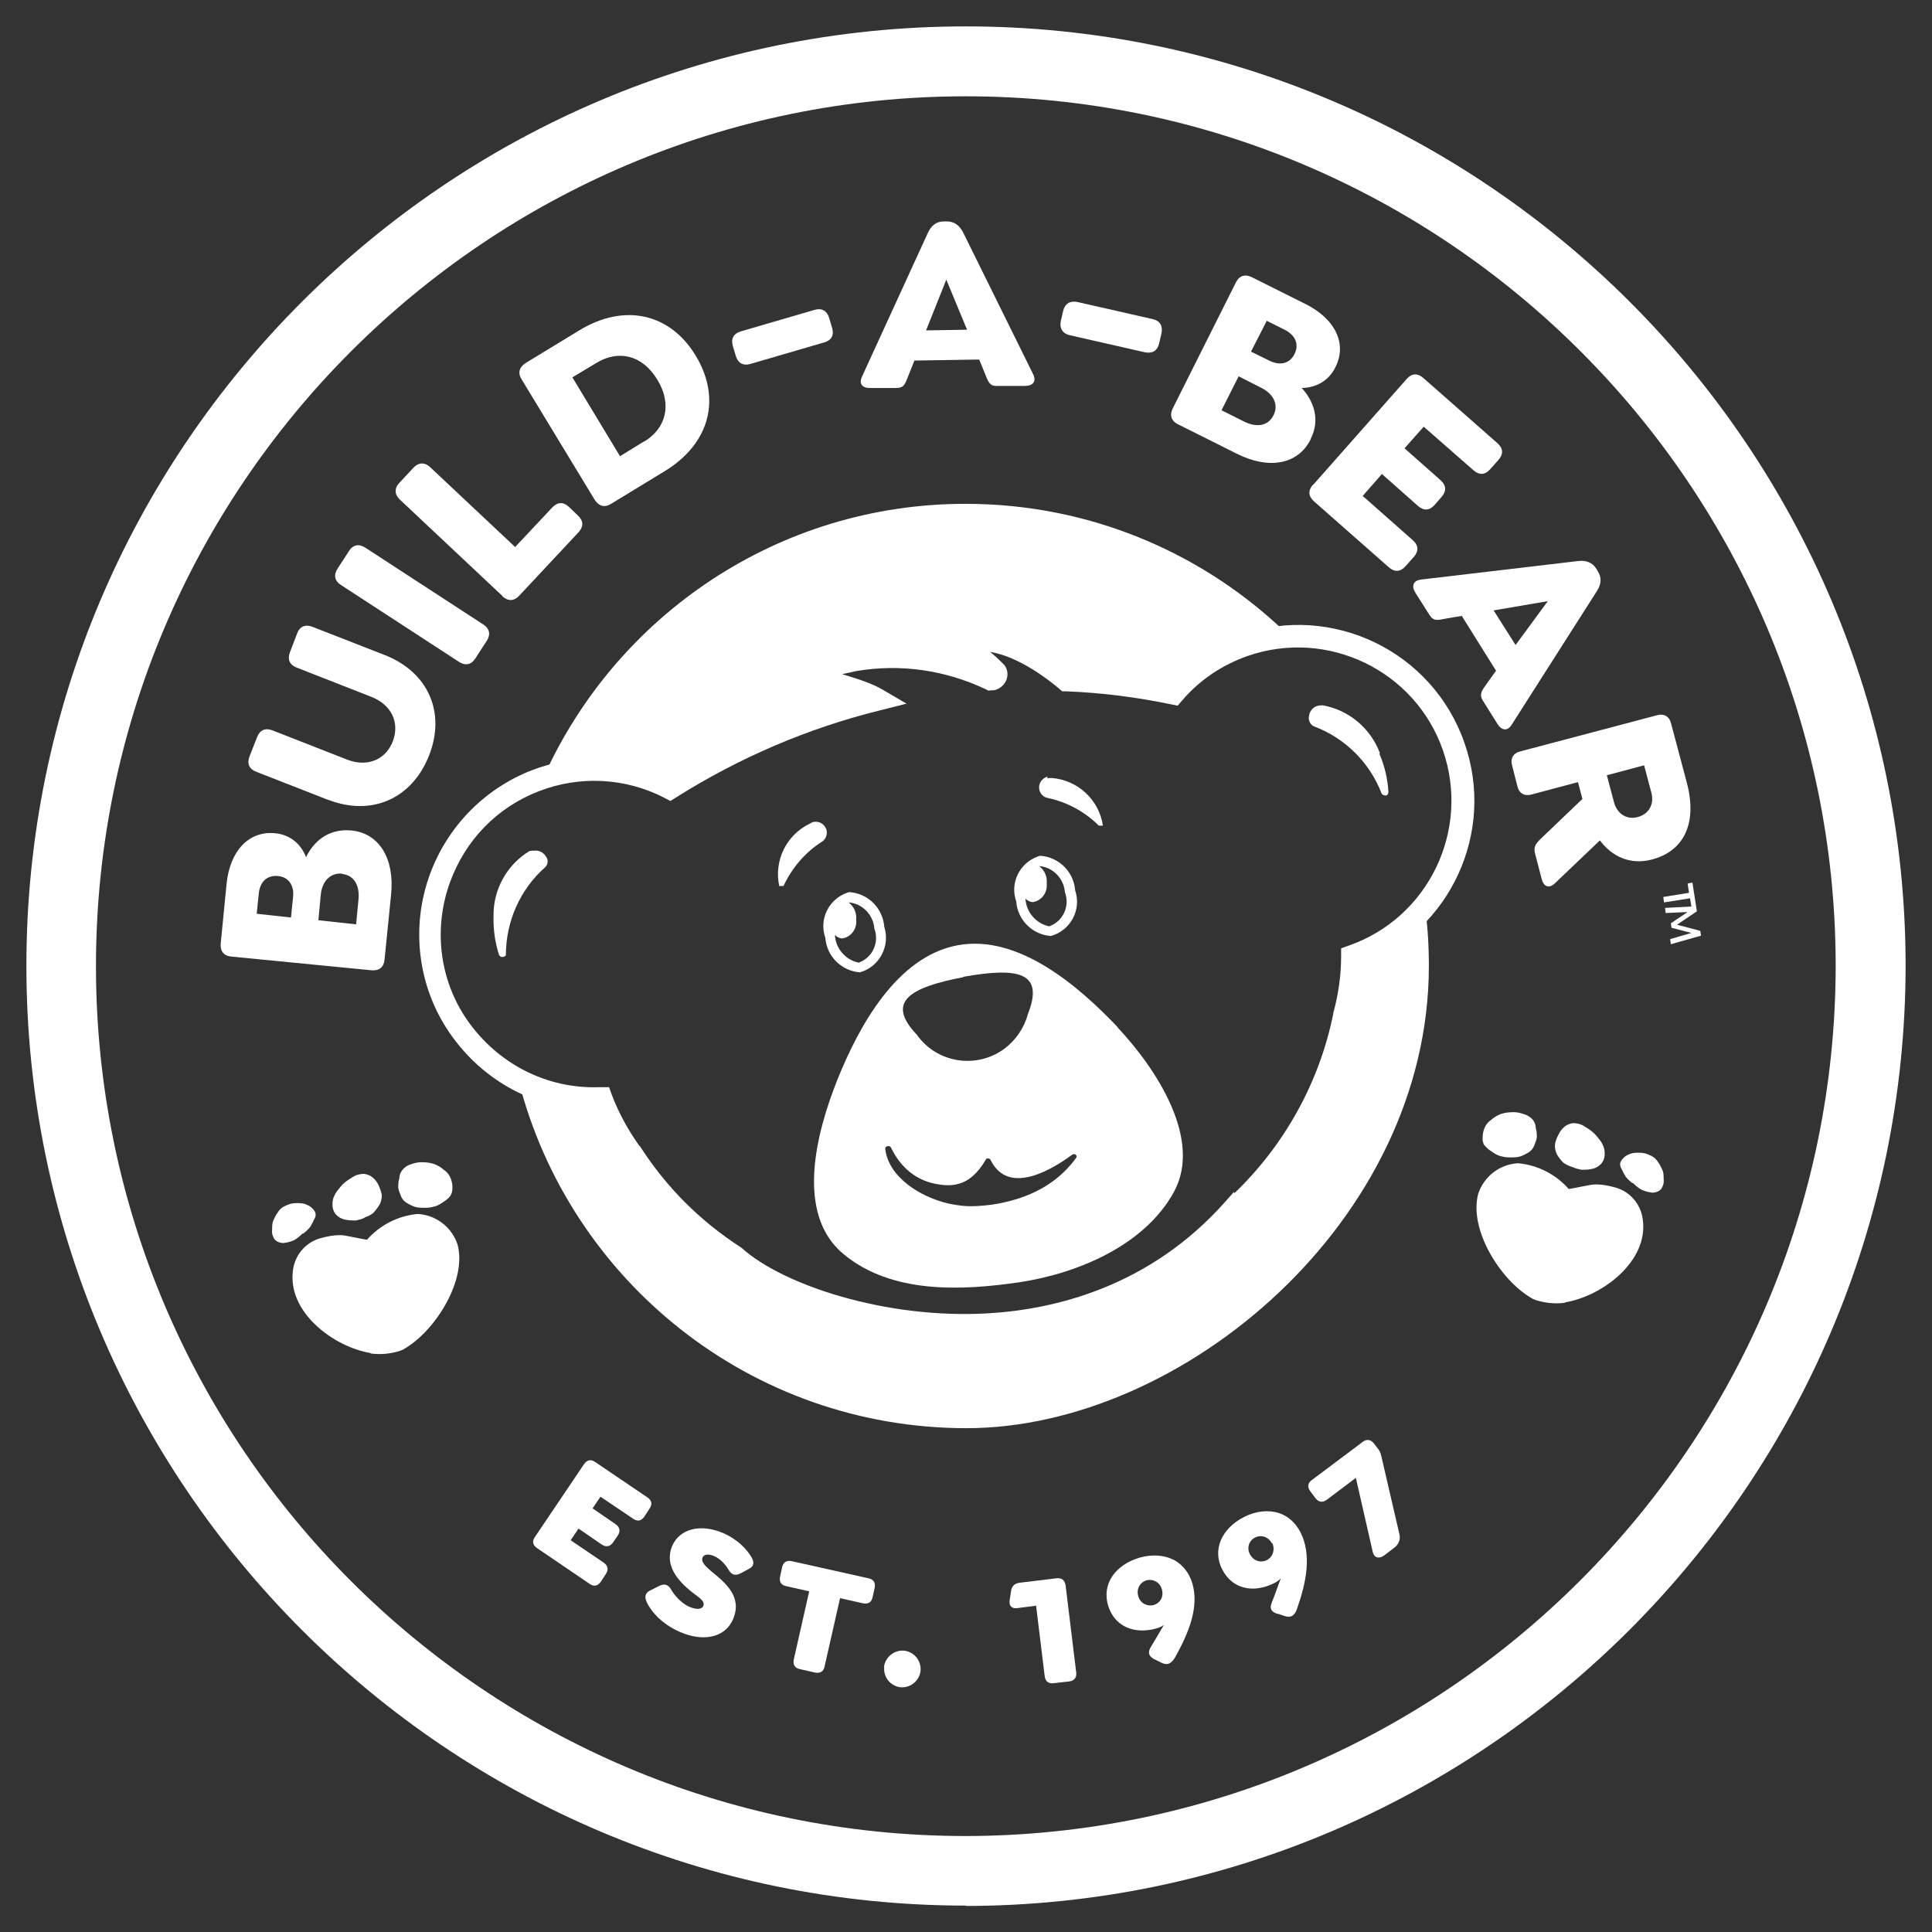 <?xml version="1.0" encoding="UTF-8"?>
<svg id="Layer_2" xmlns="http://www.w3.org/2000/svg" version="1.1" viewBox="0 0 563.7 563.7">
  <rect x="0" y="0" width="563.7" height="563.7" fill="#333333" stroke="none"/>
  <!-- Generator: Adobe Illustrator 29.1.0, SVG Export Plug-In . SVG Version: 2.1.0 Build 142)  -->
  <defs>
    <style>
      .st0 {
        fill-rule: evenodd;
      }

      .st0, .st1 {
        fill: #fff;
      }
    </style>
  </defs>
  <g>
    <path class="st1" d="M156.1,448.4l14.3-21.2c.9-1.3,2-1.5,3.3-.6l15.2,10.3c1.3.9,1.5,2,.6,3.3l-1.5,2.3c-.9,1.3-2,1.5-3.3.6l-9.5-6.4-2.3,3.4,6.7,4.6c1.3.9,1.5,2.1.6,3.4l-1.3,1.9c-.9,1.3-2.1,1.5-3.4.6l-6.7-4.6-2.3,3.4,9.6,6.5c1.3.9,1.5,2.1.7,3.3l-1.5,2.3c-.9,1.3-2.1,1.5-3.3.6l-15.3-10.4c-1.3-.9-1.5-2-.6-3.3h0Z"/>
    <path class="st1" d="M188.7,467.4c-.7-1.4-.5-2.6.9-3.3l2.8-1.4c1.4-.7,2.5-.4,3.3.9,1.1,2,3.3,4.3,5.4,5.2,2.1.9,3.6.8,4.1-.2.6-1.5-1.2-2.4-3.6-4.3-3.8-3.1-7.8-7.6-5.5-13.2,2.2-5.1,8.3-6.6,14.9-3.8,3.9,1.7,6.7,4.4,8.3,7.1.8,1.4.7,2.6-.7,3.3l-2.6,1.4c-1.4.7-2.5.4-3.3-.9-.9-1.5-2.3-3.3-4.4-4.2-1.6-.7-2.9-.5-3.3.4-.6,1.4,1.1,2.8,2.7,4.2,4.2,3.4,8.9,7.4,6.2,13.8-2.5,5.8-9.2,6.5-15.4,3.8-4.7-2-8.1-5.3-9.8-8.7h0Z"/>
    <path class="st1" d="M231.6,484.2l4.5-19.9-6.7-1.5c-1.5-.3-2.1-1.3-1.8-2.8l.6-2.7c.3-1.5,1.3-2.1,2.8-1.8l22.4,5c1.5.3,2.1,1.3,1.8,2.8l-.6,2.7c-.3,1.5-1.3,2.1-2.8,1.8l-6.7-1.5-4.5,19.9c-.3,1.5-1.3,2.1-2.8,1.8l-4.4-1c-1.5-.3-2.1-1.3-1.8-2.8h0Z"/>
    <path class="st1" d="M257.9,486.5c.3-2.9,2.9-5.1,5.8-4.9,3,.3,5.1,2.9,4.9,5.8-.3,3-2.9,5.1-5.8,4.9-2.9-.3-5.1-2.9-4.8-5.8h0Z"/>
    <path class="st1" d="M310.9,462.5l3.1,25.4c.2,1.5-.5,2.5-2.1,2.7l-4.4.5c-1.6.2-2.5-.5-2.7-2.1l-2.5-20.5-5.5.7c-1.5.2-2.5-.5-2.2-2.4l.4-2.6c.2-1.4,1-2.2,2.5-2.4l10.7-1.3c1.5-.2,2.5.5,2.7,2.1h0Z"/>
    <path class="st1" d="M336.9,484.2c-1.4-.8-2.3-1.7-1.1-3.7,1-1.7.4-.6,3.8-6.4l-.3.2c-.4.3-1.1.6-1.8.8-6.6,1.9-12.4-.6-14.2-6.7-1.8-6.1,1.9-11.7,9.1-13.9,3.8-1.1,7.5-.8,10.4.8,2.4,1.4,4.2,3.7,5.1,6.7,2,6.9-1,14.3-5,21.5-1,1.7-2.1,2.6-4.1,1.6l-2-1h0ZM339,463.7c-.6-2.1-2.6-3.1-4.5-2.6-1.9.6-3,2.5-2.4,4.6.6,2.1,2.6,3.1,4.5,2.6,2-.6,3-2.5,2.4-4.6h0Z"/>
    <path class="st1" d="M372.8,470.9c-1.5-.5-2.6-1.2-1.7-3.4.7-1.8.3-.7,2.6-7l-.3.3c-.4.4-1,.8-1.6,1.1-6.2,3.1-12.3,1.7-15.2-4-2.9-5.6-.3-11.9,6.4-15.3,3.5-1.8,7.2-2.1,10.3-1.1,2.6.9,4.8,2.9,6.2,5.7,3.2,6.4,1.7,14.3-1,22-.6,1.9-1.6,3-3.7,2.3l-2.1-.7h0ZM371.1,450.3c-1-1.9-3.1-2.6-4.9-1.7-1.8.9-2.5,3-1.5,4.9,1,1.9,3.1,2.6,4.9,1.7,1.8-.9,2.5-3.1,1.6-5Z"/>
    <path class="st1" d="M400.9,421.2l1.3,1.7c.5.6.8,1.7,1,2.7l5.1,22c.4,1.5-.2,3-1.4,3.9l-3,2.3c-1.2.9-2.9,1.1-3.4-1.1l-4.9-21.5-8.5,6.4c-1.2.9-2.4.7-3.3-.5l-1.5-2c-.9-1.2-.8-2.4.5-3.3l14.8-11.1c1.2-.9,2.4-.7,3.3.5h0Z"/>
  </g>
  <g>
    <path class="st1" d="M102.5,242.3c8.2.8,12.7,8.3,11.6,18.8l-1.9,18.9c-.2,2.2-1.6,3.3-3.8,3.1l-40.9-4c-2.2-.2-3.3-1.6-3.1-3.8l1.7-17.4c1-9.8,6.6-15.5,14.1-14.8,4.4.4,7.6,3.1,9.1,7,2.1-4.4,6.4-8.4,13-7.8h0ZM74.8,266.6l10.1,1.1.6-5.9c.4-3.5-1.3-5.9-4.4-6.2-3.2-.3-5.3,1.7-5.6,5.2l-.6,5.8ZM99.8,254.9c-3.3-.3-5.8,2.1-6.2,6.1l-.7,7.5,11,1.2.7-7.3c.4-4.3-1.5-7.1-4.8-7.4Z"/>
    <path class="st1" d="M95.8,233.4l-21-8.2c-2.1-.8-2.8-2.4-2-4.5l2.2-5.6c.8-2.1,2.4-2.8,4.5-2l21.7,8.5c5.8,2.3,11.3.2,13.4-5.3,2.1-5.5-.4-10.7-6.3-13l-21.7-8.5c-2.1-.8-2.8-2.4-2-4.5l2.1-5.5c.8-2.1,2.4-2.7,4.5-1.9l21,8.2c12.8,5,17.9,16.8,13,29.3-5,12.7-16.8,17.9-29.6,12.9h0Z"/>
    <path class="st1" d="M133.9,193.1l-34.4-22.4c-1.9-1.2-2.2-3-1-4.8l3.3-5.1c1.2-1.9,3-2.2,4.8-1l34.4,22.4c1.9,1.2,2.2,3,1,4.8l-3.3,5.1c-1.2,1.9-3,2.2-4.8,1Z"/>
    <path class="st1" d="M146.6,173.9l-29.9-28.1c-1.6-1.5-1.7-3.3-.2-4.9l4.1-4.4c1.5-1.6,3.3-1.7,4.9-.2l24.8,23.3,10.8-11.5c1.6-1.7,3.3-1.7,4.9-.2l2.6,2.5c1.7,1.6,1.7,3.2.2,4.9l-17.3,18.5c-1.5,1.6-3.2,1.7-4.9.2h0Z"/>
    <path class="st1" d="M173.5,145.8l-21.3-35.1c-1.2-1.9-.7-3.6,1.2-4.8l15.6-9.5c13.3-8.1,26.6-4.9,34,7.4,7.5,12.4,4.2,25.6-9.1,33.7l-15.6,9.5c-1.9,1.2-3.6.7-4.8-1.2ZM188,128.8c6.3-3.8,8.2-10.8,3.8-18-4.4-7.3-11.4-8.8-17.8-4.9l-7,4.2,13.9,23,7-4.3h0Z"/>
    <path class="st1" d="M214.7,103.9l-.9-3c-.6-2.1.3-3.6,2.3-4.2l21.6-6.3c2.1-.6,3.6.3,4.2,2.3l.9,3c.6,2.1-.2,3.6-2.3,4.2l-21.6,6.3c-2.1.6-3.6-.3-4.2-2.3h0Z"/>
    <path class="st1" d="M299.1,112.6h-7.9c-2.3.2-2.8-1-3.7-3.3l-1.8-4.4-18.9.3-1.8,4.5c-.9,2.3-1.2,3.5-3.5,3.5h-7.5c-2.3.1-3.5-1.1-2.5-3.3l19.2-41.9c1-2.2,2.5-3.4,4.7-3.4h.8c2.2,0,3.7,1.1,4.8,3.2l20.4,41.3c1.1,2.2,0,3.5-2.4,3.5ZM282.2,96.3l-6.1-14.7-5.9,14.8,12-.2h0Z"/>
    <path class="st1" d="M309.5,93.7l.7-3c.5-2.1,2-3,4.1-2.6l22,5c2.2.5,3,2,2.6,4.1l-.7,3c-.5,2.1-1.9,3-4.1,2.6l-22-5c-2.1-.5-3-2-2.6-4.1h0Z"/>
    <path class="st1" d="M382.4,128.2c-3.7,7.4-12.3,8.9-21.7,4.1l-17-8.5c-2-1-2.5-2.7-1.5-4.7l18.4-36.7c1-2,2.7-2.5,4.7-1.5l15.6,7.8c8.8,4.4,12.2,11.7,8.7,18.5-2,4-5.6,5.9-9.8,6,3.3,3.6,5.6,9,2.6,14.9h0ZM371.6,121.1c1.5-3,0-6.1-3.5-7.9l-6.7-3.4-5,9.9,6.6,3.3c3.8,1.9,7.1,1.2,8.6-1.9h0ZM369.6,93.6l-4.6,9,5.3,2.6c3.2,1.6,6,.9,7.4-1.9,1.4-2.8.3-5.5-2.9-7.1,0,0-5.2-2.6-5.2-2.6Z"/>
    <path class="st1" d="M383.2,141.4l27.2-30.8c1.5-1.7,3.2-1.8,4.9-.3l21.6,19c1.7,1.5,1.8,3.2.3,4.9l-2.4,2.7c-1.5,1.7-3.2,1.8-4.9.3l-14.5-12.7-5.6,6.3,10.5,9.3c1.7,1.5,1.8,3.2.3,4.9l-2,2.3c-1.5,1.7-3.2,1.8-4.9.3l-10.5-9.3-5.6,6.4,14.6,12.9c1.7,1.5,1.8,3.2.3,4.9l-2.4,2.7c-1.5,1.7-3.2,1.8-4.9.3l-21.8-19.2c-1.7-1.5-1.8-3.2-.3-4.9h0Z"/>
    <path class="st1" d="M436.9,211.2l-4.2-6.7c-1.2-1.9-.4-2.9,1-4.9l2.8-3.9-10-16-4.7.8c-2.4.5-3.6.8-4.8-1.2l-4-6.3c-1.2-1.9-.8-3.6,1.6-3.9l45.8-5.4c2.4-.3,4.2.4,5.4,2.3l.4.7c1.2,1.9,1,3.8-.3,5.8l-24.8,38.9c-1.3,2.1-3,1.7-4.2-.2h0ZM442.2,188.2l9.4-12.8-15.8,2.7,6.4,10.1h0Z"/>
    <path class="st1" d="M453.7,257.7c-1.9,1.8-3.4.8-3.9-1.3l-1.9-7.3c-.6-2.2.3-3.1,2.2-4.9l11.6-11.1-1.3-4.9-13.5,3.6c-2.1.6-3.7-.3-4.2-2.5l-1.5-5.9c-.6-2.1.3-3.7,2.5-4.2l39.7-10.5c2.1-.6,3.7.3,4.2,2.5l4.6,17.3c3.1,11.9-1,19.9-10.3,22.3-6.2,1.6-11.5-.8-15.1-5.6l-13,12.4h0ZM468.8,226.1l2.1,7.9c.8,3.2,3.5,5.3,6.9,4.4,3.5-.9,4.9-4,4-7.2l-2.1-7.9-10.9,2.9h0Z"/>
  </g>
  <g>
    <path class="st0" d="M108.2,394.8c-10.9-1.8-24.5-12-22.7-24.3.6-4.4,3.7-8,7.9-9.2,2.1-.6,4.3-1,6.4-.9.8,0,7.2,1.4,7.3,1.3,3.8-4.3,9.1-7,14.8-7.5,5.3.3,9.9,3.8,11.6,8.9,2.8,10.5-6.5,25.1-15.3,30.3-.4.3-.9.5-1.4.7-2.8.9-5.7,1.2-8.7.8"/>
    <path class="st0" d="M131.5,348.8c-.5.7-1.2,1.3-2,1.8-.7.5-1.5,1-2.3,1.3-1,.3-2,.5-3.1.5-1,0-2.1,0-3.1-.3-.9-.3-1.8-.8-2.6-1.3-.7-.5-1.2-1.2-1.5-2-.3-.8-.6-1.5-.7-2.3,0-.9,0-1.7.3-2.6,0-.9.3-1.7.8-2.4.6-.8,1.4-1.4,2.3-1.7,1.1-.4,2.2-.7,3.3-.7,1.2,0,2.5.1,3.7.5,1.1.4,2.1,1,3,1.8.9.6,1.5,1.4,1.9,2.4.3.8.5,1.6.5,2.4,0,.9,0,1.7-.5,2.5"/>
    <path class="st0" d="M106.2,355.3c.9-.3,1.8-.7,2.6-1.3.7-.7,1.3-1.5,1.8-2.3.6-.9.8-2,.8-3.1-.2-.9-.5-1.8-.9-2.7-.4-.9-1-1.7-1.7-2.3-.7-.6-1.6-1-2.6-1.1-1.2,0-2.4.3-3.4,1-.8.5-1.6,1-2.3,1.6-.7.6-1.3,1.3-1.9,2.1-.5.6-.9,1.3-1.2,2-.3.7-.4,1.5-.4,2.3,0,1.3.5,2.5,1.5,3.3.7.6,1.6,1,2.5,1.1.9.2,1.9.2,2.8.2.9-.2,1.8-.4,2.6-.8"/>
    <path class="st0" d="M88.3,359.9c-.7.7-1.6,1.4-2.4,1.9-.9.4-1.8.7-2.7.8-.7.2-1.5,0-2.2-.3-.6-.3-1.1-.8-1.3-1.5-.3-.6-.4-1.3-.3-2.1,0-.8,0-1.7.3-2.5.4-.9.8-1.7,1.3-2.4.5-.8,1.1-1.4,1.9-1.8.8-.4,1.7-.8,2.6-.9.9-.1,1.7-.1,2.6,0,.8.1,1.5.4,2.2.8.5.3.9.7,1.3,1.2.3.4.5.8.5,1.3,0,.5-.2,1-.5,1.5-.3.7-.7,1.4-1.1,2.1-.6.7-1.3,1.4-2,1.9"/>
  </g>
  <g>
    <path class="st0" d="M456.6,380c10.9-1.8,24.5-12,22.7-24.3-.6-4.4-3.7-8-7.9-9.2-2.1-.6-4.3-1-6.4-.9-.8,0-7.2,1.4-7.3,1.3-3.8-4.3-9.1-7-14.8-7.5-5.3.3-9.9,3.8-11.6,8.9-2.8,10.5,6.5,25.1,15.3,30.3.4.3.9.5,1.4.7,2.8.9,5.8,1.2,8.7.8"/>
    <path class="st0" d="M433.1,334.1c.5.7,1.2,1.3,2,1.8.7.5,1.5,1,2.3,1.3,1,.3,2,.5,3.1.5,1,0,2.1,0,3.1-.3.9-.3,1.8-.8,2.6-1.3.7-.5,1.2-1.2,1.5-2,.3-.8.6-1.5.7-2.3,0-.9,0-1.7-.3-2.6,0-.9-.3-1.7-.8-2.4-.6-.7-1.4-1.3-2.3-1.6-1.1-.4-2.2-.7-3.3-.7-1.2,0-2.5.1-3.7.5-1.1.4-2.1,1-3,1.8-.9.6-1.5,1.4-1.9,2.4-.3.8-.5,1.6-.5,2.4-.1.9,0,1.8.5,2.6"/>
    <path class="st0" d="M458.7,340.5c-.9-.3-1.8-.7-2.6-1.3-.7-.7-1.3-1.5-1.8-2.3-.5-1-.7-2.1-.6-3.1.2-.9.5-1.8,1-2.7.4-.9,1-1.7,1.7-2.3.7-.6,1.6-1,2.6-1.1,1.2,0,2.4.3,3.4,1,.8.5,1.6,1,2.3,1.6.7.6,1.3,1.3,1.9,2.1.5.6.9,1.3,1.2,2,.3.7.4,1.5.4,2.3,0,1.3-.5,2.5-1.5,3.3-.7.6-1.6,1-2.5,1.1-.9.2-1.9.2-2.8.2-.9-.2-1.8-.4-2.6-.8"/>
    <path class="st0" d="M476.5,345.2c.7.7,1.5,1.4,2.4,1.9.9.4,1.8.7,2.7.8.7.2,1.5,0,2.2-.3.6-.3,1.1-.8,1.3-1.5.3-.6.4-1.3.3-2.1,0-.8,0-1.7-.3-2.5-.4-.9-.8-1.7-1.3-2.4-.5-.8-1.1-1.4-1.9-1.8-.8-.4-1.7-.8-2.6-.9-.9-.1-1.7-.1-2.6,0-.8.1-1.5.4-2.2.8-.5.3-.9.7-1.3,1.2-.3.4-.5.8-.5,1.3,0,.5.2,1,.5,1.5.3.7.7,1.4,1.1,2.1.6.7,1.3,1.4,2,1.9"/>
  </g>
  <path class="st1" d="M281.9,556h0c-151.2,0-274.2-123-274.2-274.2S130.7,7.7,281.8,7.7s274.2,123,274.2,274.2c-.2,151-123.2,274-274.2,274.2ZM281.8,28.1c-139.9,0-253.8,113.8-253.8,253.8s113.8,253.8,253.8,253.8c139.8-.2,253.6-114,253.8-253.8,0-139.9-113.8-253.8-253.8-253.8h0Z"/>
  <polygon class="st0" points="495.1 265.9 489.3 269.8 496.1 271.6 496.3 273 487.5 275.5 487.3 274 493.5 272.2 487.7 270.7 487.5 269.4 492.4 266.1 486 266.4 485.8 264.9 493.5 264.5 493.1 262.1 485.5 263.3 485.3 261.7 492.8 260.5 492.4 257.8 493.8 257.5 495.1 265.9"/>
  <g>
    <path class="st0" d="M303.3,228.8c-.5,1.8.5,3.6,2.3,4,5.7,1.2,10.9,4,15,8.1.2,0,.4,0,.6,0,.2,0,.4,0,.6,0-1.1-7.5-7.3-13.3-14.9-13.9-.5,0-.9,0-1.4.1l.2-.5c-1.2.3-2.1,1.2-2.4,2.3Z"/>
    <path class="st0" d="M194.7,229.7c18.6-11.8,39-20.5,60.4-25.8-4.7-2.7-14.2-4.8-15.4-5.8-1.2-1.1-.2-2.4,1.3-3.8,2.4-.8,4.9-1.4,7.4-1.9,13.5-2.3,27.4-.3,39.8,5.6h.4c.5-.1.9-.4,1.1-.9.2-.4.2-.9-.1-1.3l-.9-.9c-1.3-1.3-2.7-2.5-4.2-3.5l-3.3-2.4c-2.3-1.4-.2-2-.2-2,10.7-2.8,23.3,6.1,29.3,11.2,10.5.4,21,1.7,31.2,3.9,5.5-6.3,12.6-11.2,20.5-13.9,4.7-1.6,9.4-2.5,14.1-2.7-24.3-23.8-57.6-38.5-94.4-38.5-54.7,0-101.8,32.6-123,79.5,11.5-3.5,24.4-2.7,35.9,3.3Z"/>
    <path class="st0" d="M237.3,239.6s0,0,0,0c0,0,0,0,0,0h-.2Z"/>
    <path class="st0" d="M393.7,278.8c0,5.9-.8,11.7-2.3,17.4-4.4,21.7-15.7,41.4-32.2,56.2h0c-47.5,53.7-125.6,32.2-145.8,14-12.1-7.8-22.5-18.2-30.3-30.3-3.5-4.8-6.4-10.1-8.5-15.7-8.1.3-16.1-1.5-23.3-5.1,14.9,58.3,67.7,101.4,130.7,101.4s134.9-60.4,134.9-134.9h0s0,0,0,0c0-6.3-.4-12.4-1.3-18.4-5.5,6.9-12.9,12.3-21.7,15.4Z"/>
    <path class="st0" d="M227.3,258.5c.2,0,.4,0,.7,0,.2,0,.4,0,.6,0,2.5-5.3,6.3-9.8,11.2-12.9,1.1-.7,1.6-2,1.4-3.2-.3-1.7-2-2.9-3.7-2.6-.4,0-.8.3-1.2.5-6.9,3.3-10.6,10.9-8.9,18.4Z"/>
    <path class="st0" d="M159.5,250.3c-.6-1.4-2.1-2.3-3.6-2.1-.5,0-.9,0-1.4.1-6.6,4-10.6,11.2-10.5,18.9-.1,3.9.4,7.7,1.6,11.4.2.4.6.7,1.1.6.4,0,.7-.2.9-.5,0-9.8,4.1-19.2,11.5-25.7.8-.8.9-2,.3-3M402.6,219.7c-2.7-7.2-9-12.5-16.6-13.9-.5,0-.9,0-1.4.1-1.5.3-2.6,1.7-2.7,3.2-.2,1.1.4,2.3,1.4,2.8,9.1,3.4,16.3,10.5,19.8,19.6.2.4.7.6,1.2.6.5,0,.8-.5.8-1-.2-3.8-1.1-7.6-2.6-11.1"/>
  </g>
  <g>
    <path class="st1" d="M247.9,260.3c-.3,0-.5.1-.8.2-5.3,1.9-8.2,7.7-6.3,13.1.4,5.4,4.7,9.7,10.1,10.1,5.7-1.6,8.9-7.7,7.1-13.3-.4-5.4-4.7-9.7-10.1-10.1ZM250.7,280.9h0s0,0,.1,0h-.2s.1,0,.1,0c-3.9-.7-6.9-4.1-7.1-8.1.6.6,1.4,1,2.2,1,2.5-.4,4.3-2.8,4-5.4.2-2-.6-3.9-2.2-5.1,4,.3,7.2,3.6,7.5,7.6,1.5,3.9-.4,8.4-4.4,9.9Z"/>
    <path class="st1" d="M313.7,259.8c-.4-5.4-4.7-9.7-10.1-10.1-.3,0-.5.1-.8.2-5.3,1.9-8.2,7.7-6.3,13.1.4,5.4,4.7,9.7,10.1,10.1,5.8-1.6,9-7.7,7.1-13.3ZM306.3,270.3h0s0,0,.1,0h-.2s.1,0,.1,0c-3.9-.7-6.9-4.1-7.1-8.1.6.6,1.4,1,2.2,1,2.5-.4,4.3-2.8,4-5.4.2-2-.6-3.9-2.2-5.1,4,.3,7.2,3.6,7.5,7.6,1.5,3.9-.4,8.4-4.4,9.9Z"/>
  </g>
  <path class="st0" d="M326.2,299.8h0c-11.4-12-29-27.3-46.8-24s-28.9,23.8-35.1,39.3c-6.2,15.5-12.3,39.1,1.8,50.8,14.1,11.7,34.5,10.7,51.5,8.2,17-2.6,36.4-10.8,44.9-26.3,8.5-15.5-5.4-36.3-16.4-48ZM281.1,285h0c16.3-2.9,23.6-1.2,18.8,10.9-1.1,4.1-3.6,7.7-7,10.2-8.2,5.9-19.6,4-25.4-4.2-8.9-9.4-2.6-13.7,13.6-16.8ZM314,337.8c-4.4,6.1-10.8,10.4-19.3,12.6-2.3.6-4.8,1.1-7.2,1.3-2,.2-3.8.3-5.6.2-1.7-.1-3.6-.4-5.4-.8-8-1.9-17.2-7.6-18.2-15.8,0,0,0-.2,0-.3,0-.2.2-.5.7-.6.2,0,.7-.1,1,.5,2.8,5.8,7.3,9.4,12.9,10.5,2.1.4,4.4.7,6.8,0,3-.8,5.6-3.1,7.9-7,0,0,0,0,0,0,.1-.3.4-.4.5-.4.3,0,.7,0,.9.4,2.3,4.7,6.3,6.3,11.9,4.8,5.2-1.4,10.3-5.1,11.8-6.2.3-.3.7-.3,1-.2h0c.3.2.4.4.4.5,0,.1,0,.3,0,.4Z"/>
  <path class="st1" d="M281.3,390c-29.8,0-57.1-10.2-69-20.7-12.5-8.1-22.9-18.6-31.1-31.1-3.2-4.4-5.9-9.2-8-14.3-16.8-.1-32.3-8.4-42-22.5-9.3-13.5-11.4-30.8-5.8-46.2,5.1-14,15.9-25,29.6-30.4,13.1-5.1,27.8-4.6,40.5,1.3,15.7-9.7,32.5-17.3,50.1-22.6-.4-.1-.7-.2-1-.3-3.6-1.1-5.1-1.6-6.1-2.4-1.1-.9-1.7-2.1-1.7-3.5,0-2.2,1.4-3.8,2.9-5.3l.5-.5.7-.2c2.5-.8,5.2-1.5,7.9-2,10.2-1.7,20.4-1.2,30.2,1.5-1.2-1.3-1.3-2.6-1.2-3.3.3-2,1.9-3.1,3.3-3.5,11.6-3.1,24.3,5.3,31.5,11.1,9.6.4,19.3,1.6,28.8,3.5,5.7-6.1,12.8-10.7,20.6-13.4,26.7-9.3,56,4.8,65.3,31.6,9.1,26-4.1,54.4-29.4,64.5-.2,5.4-1,10.7-2.4,15.9-4.5,22.2-16.3,42.7-33.1,57.9-23.6,26.5-53.2,33.5-73.8,34.7-2.4.1-4.8.2-7.2.2ZM177.7,317.2l.8,2.2c2,5.3,4.8,10.4,8.1,15h.1c7.7,12,17.5,21.8,29.4,29.5l.4.3c11.9,10.7,41.9,20.7,71.6,19,19.5-1.1,47.4-7.7,69.5-32.7l2.4-2.7.2.3c14.6-14,24.8-32.4,28.8-52.3v-.2c1.5-5.4,2.3-11,2.3-16.6v-2.3s2.2-.8,2.2-.8c23.3-8.1,35.6-33.7,27.5-57-8.1-23.3-33.7-35.6-57-27.5-7.4,2.6-14,7-19.1,13l-1.3,1.5-1.9-.4c-10.1-2.1-20.4-3.4-30.7-3.8h-1.1s-.9-.8-.9-.8c-3.8-3.2-12.1-9.4-20.1-10.7,1,.8,2,1.7,2.9,2.6l1.3,1.3c1,1.4,1.1,3.1.4,4.6-.7,1.4-2,2.4-3.5,2.7h-.7c0,0-.9.1-.9.1l-.8-.4c-11.8-5.6-24.9-7.5-37.8-5.3-1.4.3-2.7.6-4.1.9.3,0,.5.2.7.2,3.6,1.1,8.1,2.5,11.1,4.3l7,4.1-7.9,2c-21,5.2-41,13.8-59.4,25.4l-1.6,1-1.7-.9c-11.4-5.9-24.8-6.6-36.8-1.9-12.1,4.7-21.3,14.2-25.8,26.5-4.9,13.5-3.1,28.5,5,40.2,8.9,12.8,23.3,20.2,38.7,19.6h2.4Z"/>
</svg>